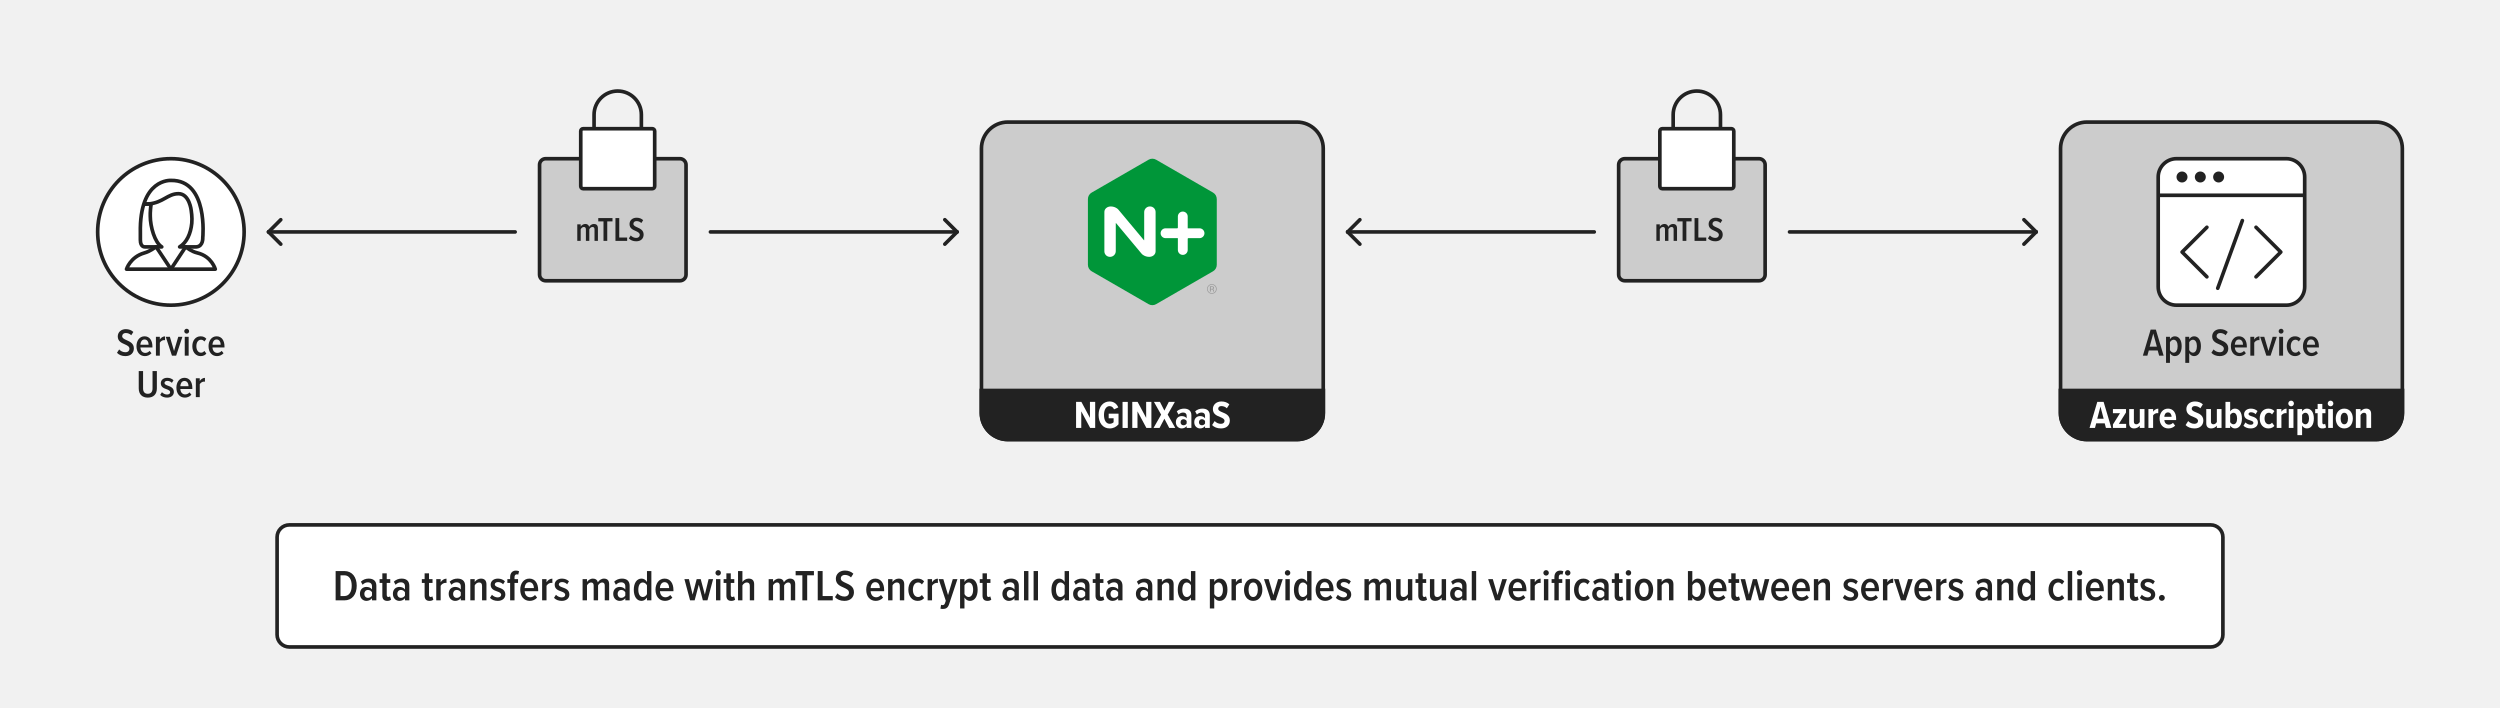 <svg xml:space="preserve" style="enable-background:new 0 0 1024 290;" viewBox="0 0 1024 290" y="0px" x="0px" xmlns:xlink="http://www.w3.org/1999/xlink" xmlns="http://www.w3.org/2000/svg" version="1.1">
<style type="text/css">
	.st0{fill:#F1F1F1;}
	.st1{fill:#CCCCCC;}
	.st2{fill:none;stroke:#CCCCCC;stroke-width:1.5;stroke-miterlimit:10;}
	.st3{fill:#222222;stroke:#222222;stroke-width:1.62;stroke-miterlimit:10;}
	.st4{fill:none;}
	.st5{fill:#FFFFFF;}
	.st6{fill:#CCE7F7;}
	.st7{fill:none;stroke:#CCE7F7;stroke-width:1.5;stroke-linecap:round;stroke-miterlimit:10;}
	.st8{fill:#222222;}
	.st9{fill:none;stroke:#222222;stroke-width:1.5;stroke-linejoin:round;stroke-miterlimit:10;}
	.st10{fill:none;stroke:#222222;stroke-width:1.5;stroke-linecap:round;stroke-linejoin:round;stroke-miterlimit:10;}
	.st11{fill:none;stroke:#0089D6;stroke-width:1.5;stroke-linecap:round;stroke-miterlimit:10;}
	.st12{fill:#FFFFFF;stroke:#998FC5;stroke-linejoin:round;stroke-miterlimit:10;}
	.st13{fill:#998FC5;}
	.st14{fill:none;stroke:#998FC5;stroke-linecap:round;stroke-linejoin:round;stroke-miterlimit:10;}
	.st15{fill:#FFFFFF;stroke:#7063AE;stroke-linejoin:round;stroke-miterlimit:10;}
	.st16{fill:#7063AE;}
	.st17{fill:none;stroke:#7063AE;stroke-linecap:round;stroke-linejoin:round;stroke-miterlimit:10;}
	.st18{fill:none;stroke:#222222;stroke-width:1.5;stroke-miterlimit:10;}
	.st19{fill:none;stroke:#CCCCCC;stroke-width:0.5;stroke-miterlimit:10;}
	.st20{fill:#B2DCF3;}
	.st21{fill:none;stroke:#B2DCF3;stroke-width:3;stroke-linecap:round;stroke-miterlimit:10;}
	.st22{fill:none;stroke:#0089D6;stroke-width:3;stroke-linecap:round;stroke-miterlimit:10;stroke-dasharray:0.025,6.494;}
	.st23{fill:#E6E6E6;}
	.st24{fill:none;stroke:#E6E6E6;stroke-width:1.5;stroke-linecap:round;stroke-miterlimit:10;}
	.st25{fill:none;stroke:#222222;stroke-width:1.5;stroke-linecap:round;stroke-miterlimit:10;}
	.st26{fill:#B2DFC4;}
	.st27{fill:none;stroke:#009639;stroke-width:1.5;stroke-linecap:round;stroke-miterlimit:10;}
	.st28{fill:#999999;}
	.st29{fill:#009639;}
	.st30{fill:#B2DCF3;stroke:#B2DCF3;stroke-width:3;stroke-linecap:round;stroke-miterlimit:10;}
	.st31{fill:url(#SVGID_1_);}
	.st32{fill:#0078D4;}
	.st33{fill:url(#SVGID_00000018200440379477110890000002485391832873377185_);}
	.st34{fill:url(#SVGID_00000013157745614018337130000016009296285326445742_);}
	.st35{fill:#D1ECDB;stroke:#009639;stroke-width:1.5;stroke-linecap:round;stroke-miterlimit:10;}
	.st36{fill:none;stroke:#009639;stroke-width:1.5;stroke-linecap:round;stroke-linejoin:round;stroke-miterlimit:10;}
	.st37{fill:#009639;stroke:#009639;stroke-width:1.5;stroke-linecap:round;stroke-linejoin:round;stroke-miterlimit:10;}
	.st38{fill:#FFFFFF;stroke:#222222;stroke-linejoin:round;stroke-miterlimit:10;}
	.st39{fill:none;stroke:#222222;stroke-linecap:round;stroke-linejoin:round;stroke-miterlimit:10;}
	.st40{fill:#FFFFFF;stroke:#222222;stroke-linecap:round;stroke-linejoin:round;stroke-miterlimit:10;}
	.st41{fill:none;stroke:#222222;stroke-linejoin:round;stroke-miterlimit:10;}
	.st42{fill:none;stroke:#222222;stroke-width:0.75;stroke-linecap:round;stroke-linejoin:round;stroke-miterlimit:10;}
	.st43{fill:none;stroke:#222222;stroke-width:1.057;stroke-linejoin:round;stroke-miterlimit:10;}
	.st44{fill:none;stroke:#222222;stroke-width:0.75;stroke-linejoin:round;stroke-miterlimit:10;}
	.st45{fill:none;stroke:#FFFFFF;stroke-linecap:round;stroke-linejoin:round;stroke-miterlimit:10;}
	.st46{fill:none;stroke:#FFFFFF;stroke-linejoin:round;stroke-miterlimit:10;}
	.st47{fill:#FFFFFF;stroke:#FFFFFF;stroke-linecap:round;stroke-linejoin:round;stroke-miterlimit:10;}
	.st48{fill-rule:evenodd;clip-rule:evenodd;fill:#7B42BC;}
	.st49{fill:#666666;}
	.st50{fill:#1D9CD3;}
	.st51{fill:#1D9CD3;stroke:#000000;stroke-width:0.076;stroke-miterlimit:10;}
	.st52{fill:#FFFFFF;stroke:#222222;stroke-width:1.5;stroke-linejoin:round;stroke-miterlimit:10;}
	.st53{fill:#FFFFFF;stroke:#222222;stroke-width:1.5;stroke-linecap:round;stroke-linejoin:round;stroke-miterlimit:10;}
	.st54{fill:none;stroke:#33208C;stroke-width:1.5;stroke-linecap:round;stroke-linejoin:round;stroke-miterlimit:10;}
	.st55{fill:#FFFFFF;stroke:#33208C;stroke-linejoin:round;stroke-miterlimit:10;}
	.st56{fill:#33208C;}
	.st57{fill:none;stroke:#33208C;stroke-linecap:round;stroke-linejoin:round;stroke-miterlimit:10;}
	.st58{fill:none;stroke:#0089D6;stroke-linecap:round;stroke-linejoin:round;stroke-miterlimit:10;}
	.st59{fill:none;stroke:#0089D6;stroke-linejoin:round;stroke-miterlimit:10;}
	.st60{fill:none;stroke:#0089D6;stroke-width:0.75;stroke-linejoin:round;stroke-miterlimit:10;}
	.st61{fill:none;stroke:#222222;stroke-width:0.039;stroke-miterlimit:10;}
	.st62{fill:#1D9CD3;stroke:#000000;stroke-width:0.029;stroke-miterlimit:10;}
	.st63{fill:#1D9CD3;stroke:#000000;stroke-width:0.044;stroke-miterlimit:10;}
</style>
<g id="Background">
	<rect height="290" width="1024" class="st0"></rect>
</g>
<g id="art">
	<g>
		<path d="M984,169.199C984,175.139,979.139,180,973.199,180h-118.398
			C848.861,180,844,175.139,844,169.199V60.801C844,54.861,848.861,50,854.801,50h118.398
			C979.139,50,984,54.861,984,60.801V169.199z" class="st1"></path>
		<path d="M984,169.199C984,175.139,979.139,180,973.199,180h-118.398
			C848.861,180,844,175.139,844,169.199V60.801C844,54.861,848.861,50,854.801,50h118.398
			C979.139,50,984,54.861,984,60.801V169.199z" class="st18"></path>
	</g>
	<g>
		<path d="M542,169.199C542,175.139,537.139,180,531.199,180H412.801
			C406.861,180,402,175.139,402,169.199V60.801C402,54.861,406.861,50,412.801,50h118.398
			C537.139,50,542,54.861,542,60.801V169.199z" class="st1"></path>
		<path d="M542,169.199C542,175.139,537.139,180,531.199,180H412.801
			C406.861,180,402,175.139,402,169.199V60.801C402,54.861,406.861,50,412.801,50h118.398
			C537.139,50,542,54.861,542,60.801V169.199z" class="st18"></path>
	</g>
	<path d="M542,160v9.199C542,175.139,537.139,180,531.199,180H412.801
		C406.861,180,402,175.139,402,169.199V160H542z" class="st3"></path>
	<g>
		<circle r="30" cy="95" cx="70" class="st52"></circle>
		<g>
			<path d="M63.961,101.119c-0.832,0.379-2.285,1.753-4.824,2.482
				c-5.805,1.668-7.312,6.644-7.312,6.644l36.35-0
				c0,0-1.443-5.22-7.312-6.644c-2.581-0.626-4.031-2.02-4.842-2.457" class="st10"></path>
			<polyline points="63.955,101.122 70.009,110.245 76.02,101.145" class="st10"></polyline>
			<g>
				<path d="M80.452,101.119h-6.864c2.857-1.745,4.539-5.388,4.97-9.704
					c0.237-2.367-0.237-5.207-0.237-5.207s-0.702-6.864-5.207-6.864
					c-4.486,0-6.23,3.669-12.256,4.196l-1.472,0.065
					c0.519,0,1.007-0.024,1.472-0.065l1.087-0.048
					c-0.282,1.071-0.392,3.801-0.392,3.801v1.208
					c0,4.337,1.841,10.873,4.698,12.618h-6.864c0,0-1.893,0.237-1.893-2.84v-2.84
					c-0.473-22.484,12.544-21.538,12.544-21.538
					c15.384-0.237,13.017,23.431,13.017,23.431S83.292,100.882,80.452,101.119z" class="st10"></path>
				<path d="M60.859,83.54l-1.472,0.065
					C59.907,83.605,60.394,83.581,60.859,83.54z" class="st53"></path>
			</g>
		</g>
	</g>
	<g>
		<path d="M495.579,119.429h0.383v-0.853h0.303
			c0.2,0,0.344,0.02,0.425,0.071c0.134,0.078,0.202,0.247,0.202,0.496v0.175
			l0.009,0.065c0.005,0.014,0.005,0.02,0.006,0.027
			c0.002,0.011,0.003,0.014,0.009,0.018h0.355l-0.013-0.024
			c-0.011-0.016-0.016-0.053-0.017-0.111c-0.005-0.061-0.005-0.114-0.005-0.162
			v-0.162c0-0.108-0.041-0.219-0.119-0.338c-0.08-0.114-0.207-0.182-0.378-0.212
			c0.135-0.023,0.241-0.059,0.315-0.102c0.145-0.091,0.211-0.24,0.211-0.429
			c0-0.273-0.108-0.459-0.335-0.551c-0.125-0.052-0.322-0.078-0.593-0.078h-0.757
			V119.429z M496.668,118.26c-0.077,0.033-0.199,0.048-0.364,0.048h-0.342v-0.789
			h0.326c0.211,0,0.365,0.03,0.46,0.085c0.097,0.054,0.144,0.159,0.144,0.316
			C496.892,118.087,496.819,118.197,496.668,118.26 M497.779,116.956
			c-0.389-0.384-0.855-0.575-1.406-0.575c-0.539,0-1.009,0.19-1.389,0.575
			c-0.389,0.386-0.578,0.852-0.578,1.399c0,0.547,0.187,1.015,0.571,1.398
			c0.382,0.389,0.853,0.583,1.397,0.583c0.551,0,1.016-0.193,1.406-0.583
			c0.382-0.386,0.579-0.856,0.579-1.398
			C498.358,117.804,498.161,117.342,497.779,116.956 M497.578,117.153
			c0.333,0.325,0.496,0.731,0.496,1.203c0,0.467-0.163,0.876-0.496,1.209
			c-0.328,0.331-0.731,0.501-1.205,0.501c-0.47,0-0.871-0.17-1.203-0.501
			c-0.326-0.333-0.494-0.742-0.494-1.209c0-0.472,0.168-0.878,0.494-1.203
			c0.337-0.339,0.736-0.505,1.203-0.505
			C496.845,116.648,497.246,116.814,497.578,117.153" class="st28"></path>
		<g>
			<g>
				<path d="M446.019,110.001c0.282,0.489,0.68,0.871,1.139,1.13
					l23.294,13.449l0.001-0.001C470.907,124.847,471.435,125,472,125
					s1.094-0.153,1.548-0.421l23.295-13.449c0.459-0.259,0.855-0.64,1.138-1.129
					c0.283-0.489,0.414-1.024,0.409-1.551V81.552l-0.001-0.001
					c0.004-0.526-0.127-1.062-0.409-1.551c-0.283-0.489-0.681-0.87-1.139-1.13
					L473.547,65.422v-0.001C473.093,65.153,472.565,65,472,65
					c-0.564,0-1.093,0.153-1.547,0.421V65.422l-23.294,13.449
					c-0.459,0.26-0.857,0.641-1.139,1.13c-0.282,0.489-0.414,1.025-0.409,1.551
					l-0.001,0.001v26.898c-0.005,0.527,0.126,1.062,0.409,1.551" class="st29"></path>
			</g>
			<g>
				<path d="M467.492,103.786c0.787,0.975,2.072,1.425,3.185,1.425
					c1.556,0,2.656-1.027,2.656-2.271V86.833c0-1.25-1.022-2.273-2.272-2.273
					h-0.066c-1.283,0-2.334,1.051-2.334,2.335l-0.001,11.45
					c0,0.058-0.072,0.084-0.109,0.039l-10.36-12.399
					c-0.787-0.974-2.073-1.424-3.186-1.424c-1.555,0-2.653,1.029-2.653,2.272
					l-0.002,16.107c0,1.249,1.022,2.272,2.271,2.272h0.067
					c1.283,0,2.333-1.051,2.333-2.334V91.427c0-0.057,0.074-0.083,0.111-0.039
					L467.492,103.786z" class="st5"></path>
				<path d="M491.326,93.514h-4.788c-0.03,0-0.055-0.024-0.055-0.056v-4.786
					c0-1.108-0.907-2.016-2.016-2.016c-1.108,0-2.016,0.908-2.016,2.016v3.873
					v0.473v0.237c0,0.142-0.117,0.259-0.26,0.259h-0.297h-0.411h-4.078
					c-1.108,0-2.015,0.907-2.015,2.016s0.907,2.016,2.014,2.016h4.993
					c0.031,0,0.055,0.025,0.055,0.055v4.788c0,1.109,0.908,2.016,2.016,2.016
					c1.109,0,2.016-0.907,2.016-2.016v-3.873v-0.47v-0.24
					c0-0.143,0.116-0.259,0.259-0.259h0.133h0.577h3.873
					c1.109,0,2.016-0.907,2.016-2.016S492.435,93.514,491.326,93.514" class="st5"></path>
			</g>
		</g>
	</g>
	<g>
		<g>
			<g>
				<path d="M944,117.5c0,4.125-3.375,7.5-7.5,7.5h-45c-4.125,0-7.5-3.375-7.5-7.5v-45c0-4.125,3.375-7.5,7.5-7.5h45
					c4.125,0,7.5,3.375,7.5,7.5V117.5z" class="st5"></path>
				<path d="M944,117.5c0,4.125-3.375,7.5-7.5,7.5h-45c-4.125,0-7.5-3.375-7.5-7.5v-45c0-4.125,3.375-7.5,7.5-7.5h45
					c4.125,0,7.5,3.375,7.5,7.5V117.5z" class="st9"></path>
			</g>
			<circle r="2.25" cy="72.5" cx="893.75" class="st8"></circle>
			<line y2="80" x2="944" y1="80" x1="884" class="st9"></line>
			<circle r="2.25" cy="72.5" cx="908.75" class="st8"></circle>
			<circle r="2.25" cy="72.5" cx="901.25" class="st8"></circle>
		</g>
		<g>
			<polyline points="903.936,113.385 893.789,103.238 893.789,103.24 
				903.936,93.094" class="st10"></polyline>
			<polyline points="924.064,113.385 934.211,103.238 934.211,103.24 
				924.064,93.094" class="st10"></polyline>
			<line y2="118.058" x2="908.385" y1="90.351" x1="918.47" class="st10"></line>
		</g>
	</g>
	<g>
		<rect height="15.378" width="110.97" class="st4" y="164.622" x="416.515"></rect>
		<path d="M446.537,175.294l-3.649-6.803v6.803h-2.129v-10.677h2.177
			l3.506,6.531v-6.531h2.145v10.677H446.537z" class="st5"></path>
		<path d="M454.502,164.441c1.856,0,2.977,1.104,3.553,2.434l-1.744,0.8
			c-0.336-0.752-0.929-1.328-1.809-1.328c-1.361,0-2.306,1.328-2.306,3.617
			s0.944,3.617,2.306,3.617c0.72,0,1.296-0.288,1.632-0.64v-1.633h-2.017v-1.857
			h4.034v4.338c-0.896,1.057-2.081,1.697-3.649,1.697
			c-2.705,0-4.515-2.209-4.515-5.522C449.987,166.635,451.797,164.441,454.502,164.441z" class="st5"></path>
		<path d="M459.796,175.294v-10.677h2.145v10.677H459.796z" class="st5"></path>
		<path d="M469.562,175.294l-3.649-6.803v6.803h-2.129v-10.677h2.177
			l3.506,6.531v-6.531h2.145v10.677H469.562z" class="st5"></path>
		<path d="M478.93,175.294L476.929,171.5l-1.985,3.794h-2.465l3.121-5.458
			l-2.944-5.219h2.465l1.809,3.57l1.809-3.57h2.48l-2.944,5.202l3.121,5.475
			H478.93z" class="st5"></path>
		<path d="M486.056,175.294v-0.769c-0.433,0.608-1.249,0.961-2.033,0.961
			c-1.217,0-2.385-0.913-2.385-2.562c0-1.696,1.168-2.497,2.385-2.497
			c0.801,0,1.617,0.305,2.033,0.913v-1.024c0-0.833-0.513-1.345-1.425-1.345
			c-0.672,0-1.328,0.271-1.905,0.832l-0.72-1.312
			c0.816-0.784,1.984-1.12,2.978-1.12c1.681,0,3.009,0.752,3.009,2.736v5.187
			H486.056z M486.056,172.461c-0.256-0.464-0.769-0.753-1.297-0.753
			c-0.72,0-1.2,0.513-1.2,1.249s0.48,1.232,1.2,1.232
			c0.528,0,1.041-0.256,1.297-0.736V172.461z" class="st5"></path>
		<path d="M493.587,175.294v-0.769c-0.433,0.608-1.249,0.961-2.033,0.961
			c-1.217,0-2.385-0.913-2.385-2.562c0-1.696,1.168-2.497,2.385-2.497
			c0.801,0,1.617,0.305,2.033,0.913v-1.024c0-0.833-0.513-1.345-1.425-1.345
			c-0.672,0-1.328,0.271-1.905,0.832l-0.72-1.312
			c0.816-0.784,1.984-1.12,2.978-1.12c1.681,0,3.009,0.752,3.009,2.736v5.187
			H493.587z M493.587,172.461c-0.256-0.464-0.769-0.753-1.297-0.753
			c-0.72,0-1.2,0.513-1.2,1.249s0.48,1.232,1.2,1.232
			c0.528,0,1.041-0.256,1.297-0.736V172.461z" class="st5"></path>
		<path d="M497.528,172.461c0.592,0.656,1.521,1.137,2.562,1.137
			c0.96,0,1.472-0.528,1.472-1.185c0-0.816-0.768-1.169-1.744-1.585
			c-1.345-0.528-3.025-1.169-3.025-3.281c0-1.681,1.312-3.105,3.521-3.105
			c1.297,0,2.417,0.416,3.233,1.185l-1.024,1.601
			c-0.641-0.608-1.457-0.896-2.257-0.896c-0.801,0-1.28,0.448-1.28,1.089
			c0,0.72,0.736,1.057,1.696,1.456c1.377,0.545,3.058,1.249,3.058,3.361
			c0,1.873-1.281,3.25-3.618,3.25c-1.616,0-2.801-0.528-3.649-1.377L497.528,172.461z" class="st5"></path>
	</g>
	<g>
		<path d="M984,160v9.199C984,175.139,979.139,180,973.199,180h-118.398
			C848.861,180,844,175.139,844,169.199V160H984z" class="st3"></path>
		<g>
			<rect height="10.757" width="117.407" class="st4" y="164.622" x="855.296"></rect>
			<path d="M862.585,175.294l-0.496-1.904h-3.489l-0.496,1.904h-2.226
				l3.17-10.677h2.593l3.169,10.677H862.585z M860.344,166.522l-1.312,4.994h2.625
				L860.344,166.522z" class="st5"></path>
			<path d="M865.456,175.294v-1.44l2.897-4.61h-2.897V167.562h5.347v1.393
				l-2.913,4.658h2.977v1.681H865.456z" class="st5"></path>
			<path d="M876.456,175.294v-0.977c-0.416,0.608-1.265,1.169-2.273,1.169
				c-1.424,0-2.064-0.784-2.064-2.081V167.562h1.921v5.106
				c0,0.816,0.384,1.12,1.024,1.12c0.624,0,1.12-0.464,1.393-0.944V167.562h1.921
				v7.731H876.456z" class="st5"></path>
			<path d="M879.994,175.294V167.562h1.921v1.073
				c0.433-0.705,1.28-1.249,2.113-1.249v1.873
				c-0.129-0.032-0.289-0.048-0.465-0.048c-0.608,0-1.328,0.416-1.648,0.928v5.154
				H879.994z" class="st5"></path>
			<path d="M888.019,167.371c2.129,0,3.329,1.729,3.329,4.129v0.545h-4.85
				c0.08,1.056,0.704,1.889,1.872,1.889c0.593,0,1.249-0.272,1.681-0.753
				l0.881,1.153c-0.688,0.752-1.729,1.152-2.77,1.152
				c-2.177,0-3.602-1.633-3.602-4.066
				C884.561,169.18,885.873,167.371,888.019,167.371z M886.498,170.732h2.993
				c-0.032-0.801-0.385-1.809-1.505-1.809
				C886.914,168.924,886.529,169.932,886.498,170.732z" class="st5"></path>
			<path d="M896.273,172.461c0.592,0.656,1.521,1.137,2.562,1.137
				c0.96,0,1.472-0.528,1.472-1.185c0-0.816-0.768-1.169-1.744-1.585
				c-1.345-0.528-3.025-1.169-3.025-3.281c0-1.681,1.312-3.105,3.521-3.105
				c1.297,0,2.417,0.416,3.233,1.185l-1.024,1.601
				c-0.641-0.608-1.457-0.896-2.257-0.896c-0.801,0-1.28,0.448-1.28,1.089
				c0,0.72,0.736,1.057,1.696,1.456c1.377,0.545,3.058,1.249,3.058,3.361
				c0,1.873-1.281,3.25-3.618,3.25c-1.616,0-2.801-0.528-3.649-1.377L896.273,172.461z" class="st5"></path>
			<path d="M908.021,175.294v-0.977c-0.416,0.608-1.265,1.169-2.273,1.169
				c-1.424,0-2.064-0.784-2.064-2.081V167.562h1.921v5.106
				c0,0.816,0.384,1.12,1.024,1.12c0.624,0,1.12-0.464,1.393-0.944V167.562h1.921
				v7.731H908.021z" class="st5"></path>
			<path d="M911.556,175.294v-10.677h1.921v3.922
				c0.464-0.8,1.217-1.168,1.953-1.168c1.744,0,2.865,1.584,2.865,4.065
				c0,2.529-1.137,4.05-2.865,4.05c-0.736,0-1.473-0.4-1.953-1.169v0.977
				H911.556z M913.477,172.877c0.256,0.513,0.816,0.912,1.345,0.912
				c0.977,0,1.488-1.008,1.488-2.353c0-1.36-0.512-2.369-1.488-2.369
				c-0.528,0-1.089,0.416-1.345,0.929V172.877z" class="st5"></path>
			<path d="M919.734,173.037c0.479,0.512,1.344,0.944,2.129,0.944
				c0.735,0,1.136-0.304,1.136-0.801c0-0.527-0.592-0.752-1.328-0.992
				c-1.089-0.352-2.497-0.769-2.497-2.497c0-1.248,1.009-2.32,2.817-2.32
				c1.104,0,2.017,0.399,2.688,0.992l-0.768,1.296
				c-0.385-0.432-1.104-0.8-1.89-0.8c-0.607,0-1.024,0.288-1.024,0.721
				c0,0.464,0.528,0.688,1.249,0.912c1.12,0.352,2.593,0.816,2.593,2.593
				c0,1.393-1.137,2.401-2.945,2.401c-1.248,0-2.32-0.416-2.977-1.104
				L919.734,173.037z" class="st5"></path>
			<path d="M929.119,167.371c1.216,0,2.017,0.496,2.465,1.04l-0.961,1.328
				c-0.352-0.432-0.768-0.672-1.296-0.672c-1.104,0-1.761,1.009-1.761,2.353
				c0,1.345,0.656,2.369,1.761,2.369c0.528,0,0.944-0.24,1.296-0.672l0.961,1.328
				c-0.448,0.545-1.249,1.041-2.465,1.041c-2.129,0-3.538-1.697-3.538-4.066
				C925.581,169.067,926.99,167.371,929.119,167.371z" class="st5"></path>
			<path d="M932.543,175.294V167.562h1.921v1.073
				c0.433-0.705,1.28-1.249,2.113-1.249v1.873
				c-0.129-0.032-0.289-0.048-0.465-0.048c-0.608,0-1.328,0.416-1.648,0.928v5.154
				H932.543z" class="st5"></path>
			<path d="M937.287,165.273c0-0.64,0.528-1.168,1.153-1.168
				c0.64,0,1.152,0.528,1.152,1.168c0,0.641-0.513,1.153-1.152,1.153
				C937.815,166.427,937.287,165.914,937.287,165.273z M937.479,175.294V167.562h1.921
				v7.731H937.479z" class="st5"></path>
			<path d="M942.938,178.239h-1.921V167.562H942.938v0.977
				c0.48-0.769,1.2-1.168,1.953-1.168c1.744,0,2.865,1.521,2.865,4.049
				c0,2.514-1.121,4.066-2.865,4.066c-0.736,0-1.473-0.368-1.953-1.169V178.239z
				 M944.266,169.067c-0.512,0-1.072,0.384-1.328,0.896v2.913
				c0.256,0.496,0.816,0.912,1.328,0.912c0.993,0,1.505-1.008,1.505-2.369
				C945.771,170.076,945.259,169.067,944.266,169.067z" class="st5"></path>
			<path d="M949.307,173.438v-4.194h-1.008V167.562h1.008v-2.112h1.921V167.562h1.28
				v1.681h-1.28v3.746c0,0.496,0.192,0.8,0.561,0.8
				c0.24,0,0.48-0.096,0.576-0.224l0.4,1.473
				c-0.288,0.256-0.784,0.448-1.489,0.448
				C949.932,175.486,949.307,174.798,949.307,173.438z" class="st5"></path>
			<path d="M953.436,165.273c0-0.64,0.528-1.168,1.153-1.168
				c0.64,0,1.152,0.528,1.152,1.168c0,0.641-0.513,1.153-1.152,1.153
				C953.964,166.427,953.436,165.914,953.436,165.273z M953.628,175.294V167.562h1.921
				v7.731H953.628z" class="st5"></path>
			<path d="M956.726,171.42c0-2.16,1.217-4.049,3.489-4.049
				c2.306,0,3.506,1.889,3.506,4.049c0,2.178-1.2,4.066-3.506,4.066
				C957.942,175.486,956.726,173.598,956.726,171.42z M961.736,171.42
				c0-1.264-0.465-2.353-1.521-2.353c-1.024,0-1.488,1.089-1.488,2.353
				c0,1.281,0.464,2.369,1.488,2.369C961.271,173.789,961.736,172.701,961.736,171.42z" class="st5"></path>
			<path d="M969.294,175.294v-5.09c0-0.816-0.368-1.137-1.009-1.137
				c-0.64,0-1.136,0.496-1.408,0.96v5.267h-1.921V167.562h1.921v1.009
				c0.416-0.608,1.28-1.2,2.272-1.2c1.425,0,2.065,0.832,2.065,2.112v5.811
				H969.294z" class="st5"></path>
		</g>
	</g>
	<g>
		<rect height="36.584" width="51.61" class="st4" y="135" x="44.195"></rect>
		<path d="M48.809,143.127c0.576,0.656,1.489,1.152,2.545,1.152
			c1.104,0,1.665-0.656,1.665-1.408c0-0.961-0.896-1.377-1.92-1.841
			c-1.329-0.576-2.865-1.232-2.865-3.233c0-1.665,1.296-2.978,3.313-2.978
			c1.248,0,2.305,0.416,3.073,1.152l-0.865,1.345
			c-0.624-0.624-1.424-0.912-2.257-0.912c-0.864,0-1.457,0.512-1.457,1.296
			c0,0.816,0.848,1.201,1.841,1.649c1.36,0.608,2.945,1.312,2.945,3.377
			c0,1.745-1.185,3.138-3.474,3.138c-1.521,0-2.657-0.528-3.441-1.361
			L48.809,143.127z" class="st8"></path>
		<path d="M59.209,137.749c2.097,0,3.217,1.776,3.217,4.113v0.464h-4.914
			c0.064,1.265,0.769,2.226,2.017,2.226c0.608,0,1.296-0.305,1.745-0.833
			l0.768,0.961c-0.656,0.752-1.632,1.185-2.673,1.185
			c-2.129,0-3.474-1.665-3.474-4.066C55.896,139.558,57.145,137.749,59.209,137.749z
			 M57.497,141.19h3.377c-0.016-0.961-0.448-2.146-1.681-2.146
			C57.993,139.045,57.545,140.262,57.497,141.19z" class="st8"></path>
		<path d="M63.864,145.672v-7.731h1.601v1.137
			c0.448-0.752,1.265-1.312,2.129-1.312v1.585c-0.128-0.032-0.272-0.048-0.416-0.048
			c-0.656,0-1.393,0.496-1.713,1.072v5.298H63.864z" class="st8"></path>
		<path d="M70.425,145.672l-2.545-7.731h1.696l1.713,5.827l1.729-5.827h1.697
			l-2.561,7.731H70.425z" class="st8"></path>
		<path d="M75.464,135.668c0-0.561,0.464-1.009,1.008-1.009
			c0.544,0,0.993,0.448,0.993,1.009c0,0.544-0.448,0.992-0.993,0.992
			C75.929,136.66,75.464,136.212,75.464,135.668z M75.672,145.672v-7.731h1.601v7.731
			H75.672z" class="st8"></path>
		<path d="M82.169,137.749c1.152,0,1.889,0.464,2.353,1.04l-0.816,1.089
			c-0.384-0.497-0.816-0.721-1.376-0.721c-1.217,0-1.905,1.169-1.905,2.641
			c0,1.473,0.688,2.657,1.905,2.657c0.56,0,0.992-0.24,1.376-0.72l0.816,1.088
			c-0.464,0.576-1.201,1.041-2.353,1.041c-2.065,0-3.394-1.729-3.394-4.066
			C78.776,139.461,80.104,137.749,82.169,137.749z" class="st8"></path>
		<path d="M88.729,137.749c2.097,0,3.217,1.776,3.217,4.113v0.464h-4.914
			c0.064,1.265,0.769,2.226,2.017,2.226c0.608,0,1.296-0.305,1.745-0.833
			l0.768,0.961c-0.656,0.752-1.632,1.185-2.673,1.185
			c-2.129,0-3.474-1.665-3.474-4.066C85.416,139.558,86.665,137.749,88.729,137.749z
			 M87.017,141.19h3.377c-0.016-0.961-0.448-2.146-1.681-2.146
			C87.513,139.045,87.065,140.262,87.017,141.19z" class="st8"></path>
		<path d="M56.824,151.995h1.777v7.107c0,1.425,0.704,2.192,1.937,2.192
			s1.937-0.768,1.937-2.192v-7.107h1.777v7.092c0,2.416-1.409,3.777-3.714,3.777
			c-2.305,0-3.713-1.361-3.713-3.777V151.995z" class="st8"></path>
		<path d="M66.329,160.639c0.464,0.513,1.28,0.961,2.081,0.961
			s1.281-0.368,1.281-0.961c0-0.64-0.672-0.928-1.457-1.216
			c-1.089-0.385-2.369-0.849-2.369-2.465c0-1.201,0.96-2.209,2.657-2.209
			c1.072,0,1.937,0.399,2.545,0.992l-0.672,1.088
			c-0.384-0.464-1.072-0.816-1.841-0.816c-0.72,0-1.185,0.353-1.185,0.849
			c0,0.576,0.641,0.849,1.409,1.121c1.104,0.399,2.433,0.88,2.433,2.576
			c0,1.329-1.072,2.306-2.769,2.306c-1.185,0-2.177-0.4-2.833-1.104
			L66.329,160.639z" class="st8"></path>
		<path d="M75.562,154.749c2.097,0,3.217,1.776,3.217,4.113v0.464h-4.914
			c0.064,1.265,0.769,2.226,2.017,2.226c0.608,0,1.296-0.305,1.745-0.833
			l0.768,0.961c-0.656,0.752-1.632,1.185-2.673,1.185
			c-2.129,0-3.474-1.665-3.474-4.066C72.248,156.558,73.497,154.749,75.562,154.749z
			 M73.849,158.19h3.377c-0.016-0.961-0.448-2.146-1.681-2.146
			C74.345,156.045,73.897,157.262,73.849,158.19z" class="st8"></path>
		<path d="M80.216,162.672v-7.731h1.601v1.137
			c0.448-0.752,1.265-1.312,2.129-1.312v1.585c-0.128-0.032-0.272-0.048-0.416-0.048
			c-0.656,0-1.393,0.496-1.713,1.072v5.298H80.216z" class="st8"></path>
	</g>
	<g>
		<g>
			<line y2="90" x2="387" y1="95" x1="392" class="st10"></line>
			<line y2="100" x2="387" y1="95" x1="392" class="st10"></line>
		</g>
		<g>
			<g>
				<g>
					<line y2="95" x2="392" y1="95" x1="291" class="st10"></line>
				</g>
			</g>
		</g>
	</g>
	<g>
		<g>
			<line y2="90" x2="115" y1="95" x1="110" class="st10"></line>
			<line y2="100" x2="115" y1="95" x1="110" class="st10"></line>
		</g>
		<g>
			<g>
				<g>
					<line y2="95" x2="211" y1="95" x1="110" class="st10"></line>
				</g>
			</g>
		</g>
	</g>
	<g>
		<g>
			<line y2="90" x2="829" y1="95" x1="834" class="st10"></line>
			<line y2="100" x2="829" y1="95" x1="834" class="st10"></line>
		</g>
		<g>
			<g>
				<g>
					<line y2="95" x2="834" y1="95" x1="733" class="st10"></line>
				</g>
			</g>
		</g>
	</g>
	<g>
		<g>
			<line y2="90" x2="557" y1="95" x1="552" class="st10"></line>
			<line y2="100" x2="557" y1="95" x1="552" class="st10"></line>
		</g>
		<g>
			<g>
				<g>
					<line y2="95" x2="653" y1="95" x1="552" class="st10"></line>
				</g>
			</g>
		</g>
	</g>
	<g>
		<rect height="17.707" width="78.702" class="st4" y="135" x="874.649"></rect>
		<path d="M884.38,145.672l-0.577-2.113h-3.665l-0.576,2.113h-1.841
			l3.186-10.677h2.129l3.185,10.677H884.38z M881.979,136.58l-1.473,5.41h2.945
			L881.979,136.58z" class="st8"></path>
		<path d="M888.81,148.617h-1.601v-10.677h1.601v1.024
			c0.448-0.768,1.2-1.216,1.984-1.216c1.745,0,2.817,1.553,2.817,4.049
			c0,2.466-1.072,4.066-2.817,4.066c-0.768,0-1.521-0.4-1.984-1.232V148.617z
			 M890.314,139.157c-0.608,0-1.232,0.464-1.505,1.057v3.169
			c0.272,0.576,0.896,1.072,1.505,1.072c1.104,0,1.648-1.168,1.648-2.657
			C891.963,140.31,891.419,139.157,890.314,139.157z" class="st8"></path>
		<path d="M896.697,148.617h-1.601v-10.677h1.601v1.024
			c0.448-0.768,1.2-1.216,1.984-1.216c1.745,0,2.817,1.553,2.817,4.049
			c0,2.466-1.072,4.066-2.817,4.066c-0.768,0-1.521-0.4-1.984-1.232V148.617z
			 M898.202,139.157c-0.608,0-1.232,0.464-1.505,1.057v3.169
			c0.272,0.576,0.896,1.072,1.505,1.072c1.104,0,1.648-1.168,1.648-2.657
			C899.851,140.31,899.307,139.157,898.202,139.157z" class="st8"></path>
		<path d="M906.68,143.127c0.576,0.656,1.489,1.152,2.545,1.152
			c1.104,0,1.665-0.656,1.665-1.408c0-0.961-0.896-1.377-1.921-1.841
			c-1.328-0.576-2.865-1.232-2.865-3.233c0-1.665,1.297-2.978,3.313-2.978
			c1.248,0,2.305,0.416,3.073,1.152l-0.864,1.345
			c-0.624-0.624-1.425-0.912-2.257-0.912c-0.864,0-1.457,0.512-1.457,1.296
			c0,0.816,0.849,1.201,1.841,1.649c1.36,0.608,2.945,1.312,2.945,3.377
			c0,1.745-1.185,3.138-3.474,3.138c-1.521,0-2.657-0.528-3.441-1.361
			L906.68,143.127z" class="st8"></path>
		<path d="M917.081,137.749c2.097,0,3.217,1.776,3.217,4.113v0.464h-4.914
			c0.064,1.265,0.769,2.226,2.018,2.226c0.607,0,1.296-0.305,1.744-0.833
			l0.769,0.961c-0.656,0.752-1.633,1.185-2.673,1.185
			c-2.129,0-3.474-1.665-3.474-4.066C913.768,139.558,915.016,137.749,917.081,137.749z
			 M915.368,141.19h3.377c-0.016-0.961-0.448-2.146-1.681-2.146
			C915.864,139.045,915.416,140.262,915.368,141.19z" class="st8"></path>
		<path d="M921.735,145.672v-7.731h1.601v1.137
			c0.448-0.752,1.265-1.312,2.129-1.312v1.585c-0.128-0.032-0.271-0.048-0.416-0.048
			c-0.656,0-1.393,0.496-1.713,1.072v5.298H921.735z" class="st8"></path>
		<path d="M928.297,145.672l-2.545-7.731h1.696l1.713,5.827l1.729-5.827h1.696
			l-2.561,7.731H928.297z" class="st8"></path>
		<path d="M933.336,135.668c0-0.561,0.464-1.009,1.008-1.009
			c0.545,0,0.993,0.448,0.993,1.009c0,0.544-0.448,0.992-0.993,0.992
			C933.8,136.66,933.336,136.212,933.336,135.668z M933.544,145.672v-7.731h1.601
			v7.731H933.544z" class="st8"></path>
		<path d="M940.041,137.749c1.152,0,1.889,0.464,2.353,1.04l-0.816,1.089
			c-0.384-0.497-0.816-0.721-1.376-0.721c-1.217,0-1.905,1.169-1.905,2.641
			c0,1.473,0.688,2.657,1.905,2.657c0.56,0,0.992-0.24,1.376-0.72l0.816,1.088
			c-0.464,0.576-1.2,1.041-2.353,1.041c-2.065,0-3.394-1.729-3.394-4.066
			C936.647,139.461,937.976,137.749,940.041,137.749z" class="st8"></path>
		<path d="M946.601,137.749c2.097,0,3.218,1.776,3.218,4.113v0.464h-4.914
			c0.063,1.265,0.769,2.226,2.017,2.226c0.608,0,1.297-0.305,1.745-0.833
			l0.768,0.961c-0.656,0.752-1.632,1.185-2.673,1.185
			c-2.129,0-3.474-1.665-3.474-4.066C943.287,139.558,944.536,137.749,946.601,137.749
			z M944.888,141.19h3.378c-0.016-0.961-0.448-2.146-1.681-2.146
			C945.385,139.045,944.937,140.262,944.888,141.19z" class="st8"></path>
	</g>
	<g>
		<path d="M281,112.5c0,1.375-1.125,2.5-2.5,2.5h-55c-1.375,0-2.5-1.125-2.5-2.5v-45c0-1.375,1.125-2.5,2.5-2.5h55
			c1.375,0,2.5,1.125,2.5,2.5V112.5z" class="st1"></path>
		<path d="M281,112.5c0,1.375-1.125,2.5-2.5,2.5h-55c-1.375,0-2.5-1.125-2.5-2.5v-45c0-1.375,1.125-2.5,2.5-2.5h55
			c1.375,0,2.5,1.125,2.5,2.5V112.5z" class="st18"></path>
	</g>
	<g>
		<rect height="10.152" width="30.748" class="st4" y="89.328" x="235.626"></rect>
		<path d="M243.512,98.666v-4.706c0-0.631-0.252-0.995-0.84-0.995
			c-0.561,0-1.064,0.49-1.289,0.938v4.763h-1.401v-4.706
			c0-0.617-0.252-0.995-0.84-0.995c-0.561,0-1.051,0.49-1.289,0.938v4.763h-1.4
			v-6.766h1.4v0.91c0.266-0.476,1.037-1.078,1.877-1.078
			c0.854,0,1.429,0.435,1.583,1.19c0.322-0.603,1.106-1.19,1.947-1.19
			c1.022,0,1.653,0.546,1.653,1.778v5.155H243.512z" class="st8"></path>
		<path d="M247.19,98.666v-7.984h-2.143v-1.358H250.875v1.358h-2.144v7.984H247.19
			z" class="st8"></path>
		<path d="M252.09,98.666v-9.343h1.555v7.97h3.236v1.373H252.09z" class="st8"></path>
		<path d="M258.362,96.438c0.504,0.574,1.303,1.009,2.227,1.009
			c0.967,0,1.457-0.574,1.457-1.232c0-0.841-0.784-1.205-1.681-1.611
			c-1.163-0.504-2.508-1.078-2.508-2.829c0-1.457,1.135-2.605,2.9-2.605
			c1.092,0,2.017,0.364,2.689,1.009l-0.757,1.177
			c-0.546-0.547-1.247-0.799-1.975-0.799c-0.757,0-1.275,0.448-1.275,1.135
			c0,0.714,0.742,1.051,1.611,1.442c1.19,0.532,2.577,1.148,2.577,2.956
			c0,1.526-1.036,2.745-3.04,2.745c-1.33,0-2.325-0.462-3.011-1.19
			L258.362,96.438z" class="st8"></path>
	</g>
	<g>
		<path d="M723,112.5c0,1.375-1.125,2.5-2.5,2.5h-55c-1.375,0-2.5-1.125-2.5-2.5v-45c0-1.375,1.125-2.5,2.5-2.5h55
			c1.375,0,2.5,1.125,2.5,2.5V112.5z" class="st1"></path>
		<path d="M723,112.5c0,1.375-1.125,2.5-2.5,2.5h-55c-1.375,0-2.5-1.125-2.5-2.5v-45c0-1.375,1.125-2.5,2.5-2.5h55
			c1.375,0,2.5,1.125,2.5,2.5V112.5z" class="st18"></path>
	</g>
	<g>
		<rect height="10.152" width="30.748" class="st4" y="89.328" x="677.626"></rect>
		<path d="M685.512,98.666v-4.706c0-0.631-0.252-0.995-0.84-0.995
			c-0.561,0-1.064,0.49-1.289,0.938v4.763h-1.4v-4.706
			c0-0.617-0.253-0.995-0.841-0.995c-0.561,0-1.051,0.49-1.289,0.938v4.763
			h-1.4v-6.766h1.4v0.91c0.267-0.476,1.037-1.078,1.877-1.078
			c0.854,0,1.43,0.435,1.583,1.19c0.322-0.603,1.106-1.19,1.947-1.19
			c1.022,0,1.653,0.546,1.653,1.778v5.155H685.512z" class="st8"></path>
		<path d="M689.19,98.666v-7.984h-2.143v-1.358H692.875v1.358h-2.144v7.984H689.19
			z" class="st8"></path>
		<path d="M694.09,98.666v-9.343h1.555v7.97h3.236v1.373H694.09z" class="st8"></path>
		<path d="M700.362,96.438c0.504,0.574,1.303,1.009,2.227,1.009
			c0.967,0,1.457-0.574,1.457-1.232c0-0.841-0.784-1.205-1.681-1.611
			c-1.163-0.504-2.508-1.078-2.508-2.829c0-1.457,1.135-2.605,2.9-2.605
			c1.092,0,2.017,0.364,2.689,1.009l-0.757,1.177
			c-0.546-0.547-1.247-0.799-1.975-0.799c-0.757,0-1.275,0.448-1.275,1.135
			c0,0.714,0.742,1.051,1.611,1.442c1.19,0.532,2.577,1.148,2.577,2.956
			c0,1.526-1.036,2.745-3.04,2.745c-1.33,0-2.325-0.462-3.011-1.19
			L700.362,96.438z" class="st8"></path>
	</g>
	<g>
		<path d="M243.33,52.707v-5.726c0-5.341,4.347-9.688,9.688-9.688
			s9.685,4.346,9.685,9.688v5.726" class="st9"></path>
		<g>
			<path d="M268.16,76.293c0,0.55-0.45,1-1,1h-28.288c-0.55,0-1-0.45-1-1V53.707
				c0-0.55,0.45-1,1-1h28.288c0.55,0,1,0.45,1,1V76.293z" class="st5"></path>
			<path d="M268.16,76.293c0,0.55-0.45,1-1,1h-28.288c-0.55,0-1-0.45-1-1V53.707
				c0-0.55,0.45-1,1-1h28.288c0.55,0,1,0.45,1,1V76.293z" class="st9"></path>
		</g>
	</g>
	<g>
		<path d="M685.33,52.707v-5.726c0-5.341,4.347-9.688,9.688-9.688
			c5.341,0,9.685,4.346,9.685,9.688v5.726" class="st9"></path>
		<g>
			<path d="M710.16,76.293c0,0.55-0.45,1-1,1h-28.288c-0.55,0-1-0.45-1-1V53.707
				c0-0.55,0.45-1,1-1h28.288c0.55,0,1,0.45,1,1V76.293z" class="st5"></path>
			<path d="M710.16,76.293c0,0.55-0.45,1-1,1h-28.288c-0.55,0-1-0.45-1-1V53.707
				c0-0.55,0.45-1,1-1h28.288c0.55,0,1,0.45,1,1V76.293z" class="st9"></path>
		</g>
	</g>
	<g>
		<path d="M910.5,260c0,2.75-2.25,5-5,5h-787c-2.75,0-5-2.25-5-5v-40c0-2.75,2.25-5,5-5h787c2.75,0,5,2.25,5,5V260z" class="st5"></path>
		<path d="M910.5,260c0,2.75-2.25,5-5,5h-787c-2.75,0-5-2.25-5-5v-40c0-2.75,2.25-5,5-5h787c2.75,0,5,2.25,5,5V260z" class="st18"></path>
	</g>
	<g>
		<rect height="12.198" width="787.227" class="st4" y="233.901" x="118.386"></rect>
		<path d="M137.474,245.907v-12.01h3.583c3.223,0,5.06,2.521,5.06,6.014
			s-1.818,5.996-5.06,5.996H137.474z M139.472,244.142h1.584
			c1.962,0,3.007-1.765,3.007-4.231c0-2.521-1.008-4.267-3.007-4.267h-1.584
			V244.142z" class="st8"></path>
		<path d="M152.378,245.907v-0.882c-0.522,0.72-1.404,1.098-2.287,1.098
			c-1.404,0-2.665-1.044-2.665-2.898c0-1.873,1.26-2.827,2.665-2.827
			c0.882,0,1.783,0.342,2.287,1.044v-1.26c0-1.045-0.612-1.656-1.692-1.656
			c-0.774,0-1.494,0.306-2.161,0.99l-0.702-1.261
			c0.882-0.882,2.071-1.261,3.187-1.261c1.818,0,3.151,0.847,3.151,2.972v5.941
			H152.378z M152.378,242.612c-0.342-0.612-0.99-0.973-1.638-0.973
			c-0.937,0-1.513,0.685-1.513,1.621c0,0.936,0.576,1.62,1.513,1.62
			c0.648,0,1.296-0.36,1.638-0.954V242.612z" class="st8"></path>
		<path d="M156.607,243.962v-5.186h-1.134v-1.566h1.134v-2.377h1.801v2.377
			h1.44v1.566h-1.44v4.808c0,0.594,0.198,0.954,0.666,0.954
			c0.288,0,0.558-0.126,0.685-0.288l0.432,1.351
			c-0.324,0.323-0.828,0.521-1.566,0.521
			C157.255,246.123,156.607,245.384,156.607,243.962z" class="st8"></path>
		<path d="M165.878,245.907v-0.882c-0.522,0.72-1.404,1.098-2.287,1.098
			c-1.404,0-2.665-1.044-2.665-2.898c0-1.873,1.26-2.827,2.665-2.827
			c0.882,0,1.783,0.342,2.287,1.044v-1.26c0-1.045-0.612-1.656-1.692-1.656
			c-0.774,0-1.495,0.306-2.161,0.99l-0.702-1.261
			c0.882-0.882,2.071-1.261,3.187-1.261c1.818,0,3.151,0.847,3.151,2.972v5.941
			H165.878z M165.878,242.612c-0.342-0.612-0.99-0.973-1.638-0.973
			c-0.937,0-1.513,0.685-1.513,1.621c0,0.936,0.576,1.62,1.513,1.62
			c0.648,0,1.296-0.36,1.638-0.954V242.612z" class="st8"></path>
		<path d="M173.922,243.962v-5.186h-1.134v-1.566h1.134v-2.377h1.801v2.377
			h1.44v1.566h-1.44v4.808c0,0.594,0.198,0.954,0.666,0.954
			c0.288,0,0.558-0.126,0.685-0.288l0.432,1.351
			c-0.324,0.323-0.828,0.521-1.566,0.521
			C174.571,246.123,173.922,245.384,173.922,243.962z" class="st8"></path>
		<path d="M178.692,245.907v-8.696h1.8v1.278
			c0.504-0.847,1.422-1.477,2.395-1.477v1.782
			c-0.144-0.036-0.306-0.054-0.468-0.054c-0.738,0-1.566,0.558-1.927,1.206v5.96
			H178.692z" class="st8"></path>
		<path d="M188.737,245.907v-0.882c-0.522,0.72-1.404,1.098-2.287,1.098
			c-1.404,0-2.665-1.044-2.665-2.898c0-1.873,1.26-2.827,2.665-2.827
			c0.882,0,1.783,0.342,2.287,1.044v-1.26c0-1.045-0.612-1.656-1.692-1.656
			c-0.774,0-1.495,0.306-2.161,0.99l-0.702-1.261
			c0.882-0.882,2.071-1.261,3.187-1.261c1.818,0,3.151,0.847,3.151,2.972v5.941
			H188.737z M188.737,242.612c-0.342-0.612-0.99-0.973-1.638-0.973
			c-0.937,0-1.513,0.685-1.513,1.621c0,0.936,0.576,1.62,1.513,1.62
			c0.648,0,1.296-0.36,1.638-0.954V242.612z" class="st8"></path>
		<path d="M197.449,245.907v-5.924c0-1.026-0.468-1.404-1.242-1.404
			c-0.774,0-1.44,0.594-1.765,1.206v6.122h-1.8v-8.696h1.8v1.17
			c0.468-0.702,1.44-1.387,2.521-1.387c1.566,0,2.287,0.864,2.287,2.359v6.554
			H197.449z" class="st8"></path>
		<path d="M201.498,243.62c0.522,0.576,1.44,1.081,2.341,1.081
			c0.9,0,1.44-0.414,1.44-1.081c0-0.72-0.756-1.044-1.639-1.368
			c-1.225-0.432-2.665-0.954-2.665-2.772c0-1.351,1.081-2.485,2.989-2.485
			c1.206,0,2.179,0.45,2.863,1.117l-0.756,1.224
			c-0.432-0.521-1.207-0.918-2.071-0.918c-0.81,0-1.332,0.396-1.332,0.954
			c0,0.648,0.72,0.954,1.584,1.261c1.242,0.45,2.737,0.99,2.737,2.898
			c0,1.495-1.207,2.593-3.115,2.593c-1.333,0-2.449-0.45-3.187-1.242
			L201.498,243.62z" class="st8"></path>
		<path d="M210.75,238.777v7.13h-1.801v-7.13h-1.134v-1.566h1.134v-0.811
			c0-1.729,0.972-2.683,2.359-2.683c0.504,0,0.954,0.09,1.314,0.27l-0.36,1.387
			c-0.18-0.09-0.36-0.126-0.558-0.126c-0.594,0-0.954,0.396-0.954,1.152v0.811
			h1.44v1.566H210.75z" class="st8"></path>
		<path d="M216.816,236.994c2.358,0,3.619,1.999,3.619,4.628v0.522h-5.528
			c0.072,1.422,0.864,2.502,2.269,2.502c0.684,0,1.458-0.342,1.963-0.936
			l0.864,1.08c-0.738,0.846-1.837,1.332-3.007,1.332
			c-2.395,0-3.907-1.872-3.907-4.573C213.089,239.029,214.493,236.994,216.816,236.994z
			 M214.889,240.865h3.799c-0.018-1.08-0.504-2.412-1.891-2.412
			C215.447,238.453,214.943,239.821,214.889,240.865z" class="st8"></path>
		<path d="M222.053,245.907v-8.696h1.8v1.278
			c0.504-0.847,1.422-1.477,2.395-1.477v1.782
			c-0.145-0.036-0.306-0.054-0.468-0.054c-0.738,0-1.566,0.558-1.927,1.206v5.96
			H222.053z" class="st8"></path>
		<path d="M227.723,243.62c0.522,0.576,1.44,1.081,2.341,1.081
			c0.9,0,1.44-0.414,1.44-1.081c0-0.72-0.756-1.044-1.639-1.368
			c-1.225-0.432-2.665-0.954-2.665-2.772c0-1.351,1.081-2.485,2.989-2.485
			c1.206,0,2.179,0.45,2.863,1.117l-0.756,1.224
			c-0.432-0.521-1.207-0.918-2.071-0.918c-0.81,0-1.332,0.396-1.332,0.954
			c0,0.648,0.72,0.954,1.584,1.261c1.242,0.45,2.737,0.99,2.737,2.898
			c0,1.495-1.207,2.593-3.115,2.593c-1.333,0-2.449-0.45-3.187-1.242
			L227.723,243.62z" class="st8"></path>
		<path d="M247.706,245.907v-6.05c0-0.811-0.324-1.278-1.081-1.278
			c-0.72,0-1.368,0.63-1.656,1.206v6.122h-1.801v-6.05
			c0-0.792-0.324-1.278-1.08-1.278c-0.72,0-1.351,0.63-1.657,1.206v6.122h-1.8
			v-8.696h1.8v1.17c0.342-0.612,1.333-1.387,2.413-1.387
			c1.099,0,1.837,0.559,2.035,1.531c0.414-0.774,1.422-1.531,2.503-1.531
			c1.314,0,2.125,0.703,2.125,2.287v6.626H247.706z" class="st8"></path>
		<path d="M256.127,245.907v-0.882c-0.522,0.72-1.404,1.098-2.287,1.098
			c-1.404,0-2.665-1.044-2.665-2.898c0-1.873,1.26-2.827,2.665-2.827
			c0.882,0,1.783,0.342,2.287,1.044v-1.26c0-1.045-0.612-1.656-1.692-1.656
			c-0.774,0-1.494,0.306-2.161,0.99l-0.702-1.261
			c0.882-0.882,2.071-1.261,3.187-1.261c1.818,0,3.151,0.847,3.151,2.972v5.941
			H256.127z M256.127,242.612c-0.342-0.612-0.99-0.973-1.638-0.973
			c-0.937,0-1.513,0.685-1.513,1.621c0,0.936,0.576,1.62,1.513,1.62
			c0.648,0,1.296-0.36,1.638-0.954V242.612z" class="st8"></path>
		<path d="M265.001,245.907v-1.152c-0.522,0.864-1.368,1.368-2.232,1.368
			c-1.945,0-3.169-1.765-3.169-4.555c0-2.755,1.206-4.574,3.169-4.574
			c0.846,0,1.71,0.45,2.232,1.387v-4.483h1.801v12.01H265.001z M265.001,239.767
			c-0.306-0.648-1.008-1.188-1.692-1.188c-1.242,0-1.854,1.296-1.854,2.989
			c0,1.656,0.612,2.971,1.854,2.971c0.684,0,1.386-0.54,1.692-1.188V239.767z" class="st8"></path>
		<path d="M272.219,236.994c2.358,0,3.619,1.999,3.619,4.628v0.522h-5.528
			c0.072,1.422,0.864,2.502,2.269,2.502c0.685,0,1.458-0.342,1.963-0.936
			l0.864,1.08c-0.738,0.846-1.837,1.332-3.007,1.332
			c-2.395,0-3.907-1.872-3.907-4.573C268.492,239.029,269.896,236.994,272.219,236.994z
			 M270.292,240.865h3.799c-0.018-1.08-0.504-2.412-1.891-2.412
			C270.85,238.453,270.346,239.821,270.292,240.865z" class="st8"></path>
		<path d="M287.897,245.907l-1.675-6.392l-1.692,6.392h-1.873l-2.323-8.696
			h1.854l1.513,6.338l1.656-6.338h1.657l1.692,6.338l1.53-6.338h1.854
			l-2.322,8.696H287.897z" class="st8"></path>
		<path d="M293.043,234.654c0-0.631,0.522-1.135,1.134-1.135
			c0.612,0,1.117,0.504,1.117,1.135c0,0.611-0.504,1.116-1.117,1.116
			C293.565,235.77,293.043,235.265,293.043,234.654z M293.277,245.907v-8.696h1.8
			v8.696H293.277z" class="st8"></path>
		<path d="M297.525,243.962v-5.186h-1.134v-1.566h1.134v-2.377h1.801v2.377
			h1.44v1.566h-1.44v4.808c0,0.594,0.198,0.954,0.666,0.954
			c0.288,0,0.558-0.126,0.685-0.288l0.432,1.351
			c-0.324,0.323-0.828,0.521-1.566,0.521
			C298.173,246.123,297.525,245.384,297.525,243.962z" class="st8"></path>
		<path d="M307.12,245.907v-5.96c0-1.008-0.486-1.368-1.26-1.368
			c-0.756,0-1.422,0.594-1.765,1.206v6.122h-1.8v-12.01h1.8v4.483
			c0.468-0.702,1.458-1.387,2.539-1.387c1.548,0,2.269,0.811,2.269,2.341v6.572
			H307.12z" class="st8"></path>
		<path d="M323.916,245.907v-6.05c0-0.811-0.324-1.278-1.08-1.278
			c-0.721,0-1.369,0.63-1.657,1.206v6.122h-1.8v-6.05
			c0-0.792-0.324-1.278-1.081-1.278c-0.72,0-1.351,0.63-1.656,1.206v6.122h-1.8
			v-8.696h1.8v1.17c0.342-0.612,1.332-1.387,2.413-1.387
			c1.098,0,1.836,0.559,2.034,1.531c0.414-0.774,1.423-1.531,2.503-1.531
			c1.314,0,2.125,0.703,2.125,2.287v6.626H323.916z" class="st8"></path>
		<path d="M328.647,245.907V235.644h-2.755v-1.747h7.49v1.747h-2.755v10.263
			H328.647z" class="st8"></path>
		<path d="M334.946,245.907v-12.01h1.999v10.245h4.159v1.765H334.946z" class="st8"></path>
		<path d="M343.009,243.043c0.648,0.738,1.675,1.297,2.863,1.297
			c1.242,0,1.872-0.738,1.872-1.585c0-1.08-1.008-1.548-2.16-2.07
			c-1.495-0.648-3.224-1.387-3.224-3.637c0-1.873,1.459-3.35,3.728-3.35
			c1.404,0,2.593,0.469,3.457,1.297l-0.973,1.513
			c-0.702-0.702-1.603-1.026-2.538-1.026c-0.973,0-1.639,0.576-1.639,1.458
			c0,0.918,0.954,1.351,2.07,1.854c1.53,0.685,3.313,1.477,3.313,3.799
			c0,1.963-1.333,3.529-3.907,3.529c-1.711,0-2.989-0.594-3.871-1.53
			L343.009,243.043z" class="st8"></path>
		<path d="M358.526,236.994c2.358,0,3.619,1.999,3.619,4.628v0.522h-5.528
			c0.072,1.422,0.865,2.502,2.27,2.502c0.684,0,1.458-0.342,1.962-0.936
			l0.864,1.08c-0.738,0.846-1.836,1.332-3.007,1.332
			c-2.395,0-3.907-1.872-3.907-4.573C354.798,239.029,356.203,236.994,358.526,236.994
			z M356.599,240.865h3.799c-0.018-1.08-0.504-2.412-1.891-2.412
			C357.158,238.453,356.653,239.821,356.599,240.865z" class="st8"></path>
		<path d="M368.571,245.907v-5.924c0-1.026-0.469-1.404-1.243-1.404
			c-0.773,0-1.44,0.594-1.764,1.206v6.122h-1.801v-8.696h1.801v1.17
			c0.468-0.702,1.44-1.387,2.521-1.387c1.566,0,2.286,0.864,2.286,2.359v6.554
			H368.571z" class="st8"></path>
		<path d="M375.877,236.994c1.297,0,2.125,0.522,2.646,1.171l-0.918,1.225
			c-0.432-0.559-0.918-0.811-1.549-0.811c-1.368,0-2.143,1.314-2.143,2.971
			s0.774,2.989,2.143,2.989c0.631,0,1.117-0.271,1.549-0.811l0.918,1.225
			c-0.521,0.648-1.35,1.17-2.646,1.17c-2.322,0-3.817-1.944-3.817-4.573
			S373.555,236.994,375.877,236.994z" class="st8"></path>
		<path d="M379.962,245.907v-8.696h1.801v1.278
			c0.504-0.847,1.422-1.477,2.395-1.477v1.782
			c-0.145-0.036-0.307-0.054-0.469-0.054c-0.738,0-1.566,0.558-1.926,1.206v5.96
			H379.962z" class="st8"></path>
		<path d="M385.47,247.725c0.162,0.09,0.414,0.126,0.576,0.126
			c0.486,0,0.792-0.18,0.99-0.72l0.36-1.045l-2.917-8.876h1.908l1.927,6.535
			l1.944-6.535h1.909l-3.439,10.335c-0.486,1.458-1.332,1.891-2.557,1.891
			c-0.271,0-0.738-0.055-0.973-0.126L385.47,247.725z" class="st8"></path>
		<path d="M395.047,249.22h-1.801v-12.01h1.801v1.152
			c0.504-0.864,1.35-1.369,2.232-1.369c1.962,0,3.169,1.747,3.169,4.556
			c0,2.772-1.207,4.573-3.169,4.573c-0.864,0-1.711-0.45-2.232-1.386V249.22z
			 M396.74,238.579c-0.685,0-1.387,0.522-1.692,1.188v3.564
			c0.306,0.648,1.008,1.207,1.692,1.207c1.242,0,1.854-1.314,1.854-2.989
			S397.982,238.579,396.74,238.579z" class="st8"></path>
		<path d="M402.445,243.962v-5.186h-1.135v-1.566h1.135v-2.377h1.8v2.377
			h1.44v1.566h-1.44v4.808c0,0.594,0.198,0.954,0.667,0.954
			c0.288,0,0.558-0.126,0.684-0.288l0.433,1.351
			c-0.324,0.323-0.828,0.521-1.566,0.521
			C403.092,246.123,402.445,245.384,402.445,243.962z" class="st8"></path>
		<path d="M415.531,245.907v-0.882c-0.521,0.72-1.404,1.098-2.286,1.098
			c-1.405,0-2.665-1.044-2.665-2.898c0-1.873,1.26-2.827,2.665-2.827
			c0.882,0,1.782,0.342,2.286,1.044v-1.26c0-1.045-0.612-1.656-1.692-1.656
			c-0.774,0-1.494,0.306-2.16,0.99l-0.702-1.261
			c0.882-0.882,2.07-1.261,3.187-1.261c1.818,0,3.151,0.847,3.151,2.972v5.941
			H415.531z M415.531,242.612c-0.342-0.612-0.99-0.973-1.639-0.973
			c-0.936,0-1.512,0.685-1.512,1.621c0,0.936,0.576,1.62,1.512,1.62
			c0.648,0,1.297-0.36,1.639-0.954V242.612z" class="st8"></path>
		<path d="M419.436,245.907v-12.01h1.801v12.01H419.436z" class="st8"></path>
		<path d="M423.36,245.907v-12.01h1.801v12.01H423.36z" class="st8"></path>
		<path d="M436.069,245.907v-1.152c-0.522,0.864-1.369,1.368-2.233,1.368
			c-1.944,0-3.169-1.765-3.169-4.555c0-2.755,1.207-4.574,3.169-4.574
			c0.847,0,1.711,0.45,2.233,1.387v-4.483h1.8v12.01H436.069z M436.069,239.767
			c-0.307-0.648-1.009-1.188-1.693-1.188c-1.242,0-1.854,1.296-1.854,2.989
			c0,1.656,0.612,2.971,1.854,2.971c0.685,0,1.387-0.54,1.693-1.188V239.767z" class="st8"></path>
		<path d="M444.492,245.907v-0.882c-0.521,0.72-1.404,1.098-2.286,1.098
			c-1.405,0-2.665-1.044-2.665-2.898c0-1.873,1.26-2.827,2.665-2.827
			c0.882,0,1.782,0.342,2.286,1.044v-1.26c0-1.045-0.612-1.656-1.692-1.656
			c-0.774,0-1.494,0.306-2.16,0.99l-0.702-1.261
			c0.882-0.882,2.07-1.261,3.187-1.261c1.818,0,3.151,0.847,3.151,2.972v5.941
			H444.492z M444.492,242.612c-0.342-0.612-0.99-0.973-1.639-0.973
			c-0.936,0-1.512,0.685-1.512,1.621c0,0.936,0.576,1.62,1.512,1.62
			c0.648,0,1.297-0.36,1.639-0.954V242.612z" class="st8"></path>
		<path d="M448.721,243.962v-5.186h-1.135v-1.566h1.135v-2.377h1.8v2.377
			h1.44v1.566h-1.44v4.808c0,0.594,0.198,0.954,0.667,0.954
			c0.288,0,0.558-0.126,0.684-0.288l0.433,1.351
			c-0.324,0.323-0.828,0.521-1.566,0.521
			C449.369,246.123,448.721,245.384,448.721,243.962z" class="st8"></path>
		<path d="M457.992,245.907v-0.882c-0.521,0.72-1.404,1.098-2.286,1.098
			c-1.405,0-2.665-1.044-2.665-2.898c0-1.873,1.26-2.827,2.665-2.827
			c0.882,0,1.782,0.342,2.286,1.044v-1.26c0-1.045-0.612-1.656-1.692-1.656
			c-0.774,0-1.494,0.306-2.16,0.99l-0.702-1.261
			c0.882-0.882,2.07-1.261,3.187-1.261c1.818,0,3.151,0.847,3.151,2.972v5.941
			H457.992z M457.992,242.612c-0.342-0.612-0.99-0.973-1.639-0.973
			c-0.936,0-1.512,0.685-1.512,1.621c0,0.936,0.576,1.62,1.512,1.62
			c0.648,0,1.297-0.36,1.639-0.954V242.612z" class="st8"></path>
		<path d="M470.213,245.907v-0.882c-0.522,0.72-1.404,1.098-2.286,1.098
			c-1.404,0-2.665-1.044-2.665-2.898c0-1.873,1.261-2.827,2.665-2.827
			c0.882,0,1.782,0.342,2.286,1.044v-1.26c0-1.045-0.612-1.656-1.692-1.656
			c-0.774,0-1.494,0.306-2.16,0.99l-0.703-1.261
			c0.883-0.882,2.071-1.261,3.188-1.261c1.818,0,3.15,0.847,3.15,2.972v5.941
			H470.213z M470.213,242.612c-0.342-0.612-0.99-0.973-1.639-0.973
			c-0.936,0-1.512,0.685-1.512,1.621c0,0.936,0.576,1.62,1.512,1.62
			c0.648,0,1.297-0.36,1.639-0.954V242.612z" class="st8"></path>
		<path d="M478.926,245.907v-5.924c0-1.026-0.469-1.404-1.243-1.404
			c-0.773,0-1.44,0.594-1.764,1.206v6.122h-1.801v-8.696h1.801v1.17
			c0.468-0.702,1.44-1.387,2.521-1.387c1.566,0,2.286,0.864,2.286,2.359v6.554
			H478.926z" class="st8"></path>
		<path d="M487.818,245.907v-1.152c-0.522,0.864-1.369,1.368-2.233,1.368
			c-1.944,0-3.169-1.765-3.169-4.555c0-2.755,1.207-4.574,3.169-4.574
			c0.847,0,1.711,0.45,2.233,1.387v-4.483h1.8v12.01H487.818z M487.818,239.767
			c-0.307-0.648-1.009-1.188-1.693-1.188c-1.242,0-1.854,1.296-1.854,2.989
			c0,1.656,0.612,2.971,1.854,2.971c0.685,0,1.387-0.54,1.693-1.188V239.767z" class="st8"></path>
		<path d="M497.356,249.22h-1.801v-12.01h1.801v1.152
			c0.504-0.864,1.35-1.369,2.232-1.369c1.962,0,3.169,1.747,3.169,4.556
			c0,2.772-1.207,4.573-3.169,4.573c-0.864,0-1.711-0.45-2.232-1.386V249.22z
			 M499.048,238.579c-0.685,0-1.387,0.522-1.692,1.188v3.564
			c0.306,0.648,1.008,1.207,1.692,1.207c1.242,0,1.854-1.314,1.854-2.989
			S500.291,238.579,499.048,238.579z" class="st8"></path>
		<path d="M504.429,245.907v-8.696h1.801v1.278
			c0.504-0.847,1.422-1.477,2.395-1.477v1.782
			c-0.145-0.036-0.307-0.054-0.469-0.054c-0.738,0-1.566,0.558-1.926,1.206v5.96
			H504.429z" class="st8"></path>
		<path d="M509.541,241.549c0-2.448,1.297-4.556,3.763-4.556
			c2.467,0,3.763,2.107,3.763,4.556c0,2.449-1.296,4.573-3.763,4.573
			C510.837,246.123,509.541,243.999,509.541,241.549z M515.212,241.549
			c0-1.566-0.594-2.971-1.908-2.971c-1.314,0-1.909,1.404-1.909,2.971
			s0.595,2.989,1.909,2.989C514.618,244.539,515.212,243.116,515.212,241.549z" class="st8"></path>
		<path d="M520.593,245.907l-2.862-8.696h1.908l1.927,6.554l1.944-6.554h1.909
			l-2.881,8.696H520.593z" class="st8"></path>
		<path d="M526.263,234.654c0-0.631,0.522-1.135,1.135-1.135
			s1.116,0.504,1.116,1.135c0,0.611-0.504,1.116-1.116,1.116
			S526.263,235.265,526.263,234.654z M526.497,245.907v-8.696h1.801v8.696H526.497z" class="st8"></path>
		<path d="M535.391,245.907v-1.152c-0.522,0.864-1.369,1.368-2.233,1.368
			c-1.944,0-3.169-1.765-3.169-4.555c0-2.755,1.207-4.574,3.169-4.574
			c0.847,0,1.711,0.45,2.233,1.387v-4.483h1.8v12.01H535.391z M535.391,239.767
			c-0.307-0.648-1.009-1.188-1.693-1.188c-1.242,0-1.854,1.296-1.854,2.989
			c0,1.656,0.612,2.971,1.854,2.971c0.685,0,1.387-0.54,1.693-1.188V239.767z" class="st8"></path>
		<path d="M542.607,236.994c2.358,0,3.619,1.999,3.619,4.628v0.522h-5.528
			c0.072,1.422,0.865,2.502,2.27,2.502c0.684,0,1.458-0.342,1.962-0.936
			l0.864,1.08c-0.738,0.846-1.836,1.332-3.007,1.332
			c-2.395,0-3.907-1.872-3.907-4.573C538.88,239.029,540.284,236.994,542.607,236.994
			z M540.681,240.865h3.799c-0.018-1.08-0.504-2.412-1.891-2.412
			C541.239,238.453,540.734,239.821,540.681,240.865z" class="st8"></path>
		<path d="M547.971,243.62c0.522,0.576,1.44,1.081,2.341,1.081
			s1.44-0.414,1.44-1.081c0-0.72-0.757-1.044-1.639-1.368
			c-1.225-0.432-2.665-0.954-2.665-2.772c0-1.351,1.08-2.485,2.989-2.485
			c1.206,0,2.179,0.45,2.862,1.117l-0.756,1.224
			c-0.432-0.521-1.206-0.918-2.07-0.918c-0.811,0-1.333,0.396-1.333,0.954
			c0,0.648,0.721,0.954,1.585,1.261c1.242,0.45,2.736,0.99,2.736,2.898
			c0,1.495-1.206,2.593-3.114,2.593c-1.333,0-2.449-0.45-3.188-1.242
			L547.971,243.62z" class="st8"></path>
		<path d="M567.952,245.907v-6.05c0-0.811-0.324-1.278-1.08-1.278
			c-0.72,0-1.368,0.63-1.656,1.206v6.122h-1.801v-6.05
			c0-0.792-0.324-1.278-1.08-1.278c-0.721,0-1.351,0.63-1.656,1.206v6.122h-1.801
			v-8.696h1.801v1.17c0.342-0.612,1.332-1.387,2.412-1.387
			c1.099,0,1.837,0.559,2.035,1.531c0.414-0.774,1.422-1.531,2.502-1.531
			c1.314,0,2.125,0.703,2.125,2.287v6.626H567.952z" class="st8"></path>
		<path d="M576.682,245.907v-1.152c-0.486,0.72-1.423,1.368-2.539,1.368
			c-1.549,0-2.269-0.828-2.269-2.341v-6.571h1.801v5.941
			c0,1.009,0.468,1.387,1.242,1.387c0.756,0,1.422-0.576,1.765-1.188v-6.14h1.8
			v8.696H576.682z" class="st8"></path>
		<path d="M580.928,243.962v-5.186h-1.135v-1.566h1.135v-2.377h1.8v2.377
			h1.44v1.566h-1.44v4.808c0,0.594,0.198,0.954,0.667,0.954
			c0.288,0,0.558-0.126,0.684-0.288l0.433,1.351
			c-0.324,0.323-0.828,0.521-1.566,0.521
			C581.575,246.123,580.928,245.384,580.928,243.962z" class="st8"></path>
		<path d="M590.505,245.907v-1.152c-0.486,0.72-1.423,1.368-2.539,1.368
			c-1.549,0-2.269-0.828-2.269-2.341v-6.571h1.801v5.941
			c0,1.009,0.468,1.387,1.242,1.387c0.756,0,1.422-0.576,1.765-1.188v-6.14h1.8
			v8.696H590.505z" class="st8"></path>
		<path d="M598.928,245.907v-0.882c-0.522,0.72-1.404,1.098-2.286,1.098
			c-1.404,0-2.665-1.044-2.665-2.898c0-1.873,1.261-2.827,2.665-2.827
			c0.882,0,1.782,0.342,2.286,1.044v-1.26c0-1.045-0.612-1.656-1.692-1.656
			c-0.774,0-1.494,0.306-2.16,0.99l-0.703-1.261
			c0.883-0.882,2.071-1.261,3.188-1.261c1.818,0,3.15,0.847,3.15,2.972v5.941
			H598.928z M598.928,242.612c-0.342-0.612-0.99-0.973-1.639-0.973
			c-0.936,0-1.512,0.685-1.512,1.621c0,0.936,0.576,1.62,1.512,1.62
			c0.648,0,1.297-0.36,1.639-0.954V242.612z" class="st8"></path>
		<path d="M602.833,245.907v-12.01h1.801v12.01H602.833z" class="st8"></path>
		<path d="M612.408,245.907l-2.862-8.696h1.908l1.927,6.554l1.944-6.554h1.909
			l-2.881,8.696H612.408z" class="st8"></path>
		<path d="M621.607,236.994c2.358,0,3.619,1.999,3.619,4.628v0.522h-5.528
			c0.072,1.422,0.865,2.502,2.27,2.502c0.684,0,1.458-0.342,1.962-0.936
			l0.864,1.08c-0.738,0.846-1.836,1.332-3.007,1.332
			c-2.395,0-3.907-1.872-3.907-4.573C617.88,239.029,619.284,236.994,621.607,236.994
			z M619.681,240.865h3.799c-0.018-1.08-0.504-2.412-1.891-2.412
			C620.239,238.453,619.734,239.821,619.681,240.865z" class="st8"></path>
		<path d="M626.845,245.907v-8.696h1.801v1.278
			c0.504-0.847,1.422-1.477,2.395-1.477v1.782
			c-0.145-0.036-0.307-0.054-0.469-0.054c-0.738,0-1.566,0.558-1.926,1.206v5.96
			H626.845z" class="st8"></path>
		<path d="M632.154,234.654c0-0.631,0.522-1.135,1.135-1.135
			s1.116,0.504,1.116,1.135c0,0.611-0.504,1.116-1.116,1.116
			S632.154,235.265,632.154,234.654z M632.389,245.907v-8.696h1.801v8.696H632.389z" class="st8"></path>
		<path d="M638.473,245.907h-1.8v-7.13h-1.135v-1.566h1.135v-0.811
			c0-1.729,0.972-2.683,2.358-2.683c0.54,0,0.954,0.09,1.314,0.288l-0.378,1.387
			c-0.126-0.108-0.307-0.162-0.559-0.162c-0.576,0-0.937,0.414-0.937,1.17v0.811
			h1.44v1.566h-1.44V245.907z M641.012,234.654c0-0.631,0.522-1.135,1.135-1.135
			c0.611,0,1.116,0.504,1.116,1.135c0,0.611-0.505,1.116-1.116,1.116
			C641.534,235.77,641.012,235.265,641.012,234.654z M641.246,245.907v-8.696h1.8
			v8.696H641.246z" class="st8"></path>
		<path d="M648.535,236.994c1.297,0,2.125,0.522,2.646,1.171l-0.918,1.225
			c-0.432-0.559-0.918-0.811-1.549-0.811c-1.368,0-2.143,1.314-2.143,2.971
			s0.774,2.989,2.143,2.989c0.631,0,1.117-0.271,1.549-0.811l0.918,1.225
			c-0.521,0.648-1.35,1.17-2.646,1.17c-2.322,0-3.817-1.944-3.817-4.573
			S646.213,236.994,648.535,236.994z" class="st8"></path>
		<path d="M657.121,245.907v-0.882c-0.522,0.72-1.404,1.098-2.286,1.098
			c-1.404,0-2.665-1.044-2.665-2.898c0-1.873,1.261-2.827,2.665-2.827
			c0.882,0,1.782,0.342,2.286,1.044v-1.26c0-1.045-0.612-1.656-1.692-1.656
			c-0.774,0-1.494,0.306-2.16,0.99l-0.703-1.261
			c0.883-0.882,2.071-1.261,3.188-1.261c1.818,0,3.15,0.847,3.15,2.972v5.941
			H657.121z M657.121,242.612c-0.342-0.612-0.99-0.973-1.639-0.973
			c-0.936,0-1.512,0.685-1.512,1.621c0,0.936,0.576,1.62,1.512,1.62
			c0.648,0,1.297-0.36,1.639-0.954V242.612z" class="st8"></path>
		<path d="M661.351,243.962v-5.186h-1.135v-1.566h1.135v-2.377h1.8v2.377
			h1.44v1.566h-1.44v4.808c0,0.594,0.198,0.954,0.667,0.954
			c0.288,0,0.558-0.126,0.684-0.288l0.433,1.351
			c-0.324,0.323-0.828,0.521-1.566,0.521
			C661.998,246.123,661.351,245.384,661.351,243.962z" class="st8"></path>
		<path d="M665.886,234.654c0-0.631,0.522-1.135,1.135-1.135
			s1.116,0.504,1.116,1.135c0,0.611-0.504,1.116-1.116,1.116
			S665.886,235.265,665.886,234.654z M666.12,245.907v-8.696h1.801v8.696H666.12z" class="st8"></path>
		<path d="M669.611,241.549c0-2.448,1.297-4.556,3.764-4.556
			s3.763,2.107,3.763,4.556c0,2.449-1.296,4.573-3.763,4.573
			S669.611,243.999,669.611,241.549z M675.283,241.549c0-1.566-0.594-2.971-1.908-2.971
			s-1.909,1.404-1.909,2.971s0.595,2.989,1.909,2.989
			S675.283,243.116,675.283,241.549z" class="st8"></path>
		<path d="M683.636,245.907v-5.924c0-1.026-0.469-1.404-1.243-1.404
			c-0.773,0-1.44,0.594-1.764,1.206v6.122h-1.801v-8.696h1.801v1.17
			c0.468-0.702,1.44-1.387,2.521-1.387c1.566,0,2.286,0.864,2.286,2.359v6.554
			H683.636z" class="st8"></path>
		<path d="M691.373,245.907v-12.01h1.801v4.483
			c0.521-0.937,1.368-1.387,2.232-1.387c1.944,0,3.169,1.819,3.169,4.574
			c0,2.79-1.225,4.555-3.169,4.555c-0.883,0-1.711-0.504-2.232-1.368v1.152
			H691.373z M693.174,243.35c0.306,0.648,1.008,1.188,1.692,1.188
			c1.242,0,1.854-1.297,1.854-2.971c0-1.693-0.612-2.989-1.854-2.989
			c-0.685,0-1.387,0.558-1.692,1.206V243.35z" class="st8"></path>
		<path d="M703.56,236.994c2.358,0,3.619,1.999,3.619,4.628v0.522h-5.527
			c0.071,1.422,0.863,2.502,2.269,2.502c0.684,0,1.458-0.342,1.962-0.936
			l0.864,1.08c-0.738,0.846-1.836,1.332-3.007,1.332
			c-2.395,0-3.907-1.872-3.907-4.573C699.832,239.029,701.236,236.994,703.56,236.994
			z M701.633,240.865h3.799c-0.018-1.08-0.504-2.412-1.891-2.412
			C702.191,238.453,701.687,239.821,701.633,240.865z" class="st8"></path>
		<path d="M709.121,243.962v-5.186h-1.135v-1.566h1.135v-2.377h1.8v2.377
			h1.44v1.566h-1.44v4.808c0,0.594,0.198,0.954,0.667,0.954
			c0.288,0,0.558-0.126,0.684-0.288l0.433,1.351
			c-0.324,0.323-0.828,0.521-1.566,0.521
			C709.769,246.123,709.121,245.384,709.121,243.962z" class="st8"></path>
		<path d="M720.517,245.907l-1.675-6.392l-1.692,6.392h-1.873l-2.322-8.696
			h1.854l1.513,6.338l1.656-6.338h1.656l1.693,6.338l1.53-6.338h1.854
			l-2.323,8.696H720.517z" class="st8"></path>
		<path d="M729.191,236.994c2.358,0,3.619,1.999,3.619,4.628v0.522h-5.528
			c0.072,1.422,0.865,2.502,2.27,2.502c0.684,0,1.458-0.342,1.962-0.936
			l0.864,1.08c-0.738,0.846-1.836,1.332-3.007,1.332
			c-2.395,0-3.907-1.872-3.907-4.573C725.464,239.029,726.868,236.994,729.191,236.994
			z M727.265,240.865h3.799c-0.018-1.08-0.504-2.412-1.891-2.412
			C727.823,238.453,727.318,239.821,727.265,240.865z" class="st8"></path>
		<path d="M737.724,236.994c2.358,0,3.619,1.999,3.619,4.628v0.522h-5.527
			c0.071,1.422,0.863,2.502,2.269,2.502c0.684,0,1.458-0.342,1.962-0.936
			l0.864,1.08c-0.738,0.846-1.836,1.332-3.007,1.332
			c-2.395,0-3.907-1.872-3.907-4.573C733.996,239.029,735.4,236.994,737.724,236.994
			z M735.797,240.865h3.799c-0.018-1.08-0.504-2.412-1.891-2.412
			C736.355,238.453,735.851,239.821,735.797,240.865z" class="st8"></path>
		<path d="M747.769,245.907v-5.924c0-1.026-0.469-1.404-1.243-1.404
			c-0.773,0-1.44,0.594-1.764,1.206v6.122h-1.801v-8.696h1.801v1.17
			c0.468-0.702,1.44-1.387,2.521-1.387c1.566,0,2.286,0.864,2.286,2.359v6.554
			H747.769z" class="st8"></path>
		<path d="M755.632,243.62c0.522,0.576,1.44,1.081,2.341,1.081
			s1.44-0.414,1.44-1.081c0-0.72-0.757-1.044-1.639-1.368
			c-1.225-0.432-2.665-0.954-2.665-2.772c0-1.351,1.08-2.485,2.989-2.485
			c1.206,0,2.179,0.45,2.862,1.117l-0.756,1.224
			c-0.433-0.521-1.206-0.918-2.07-0.918c-0.811,0-1.333,0.396-1.333,0.954
			c0,0.648,0.721,0.954,1.585,1.261c1.242,0.45,2.736,0.99,2.736,2.898
			c0,1.495-1.206,2.593-3.114,2.593c-1.333,0-2.449-0.45-3.188-1.242
			L755.632,243.62z" class="st8"></path>
		<path d="M766.019,236.994c2.358,0,3.619,1.999,3.619,4.628v0.522h-5.527
			c0.071,1.422,0.863,2.502,2.269,2.502c0.684,0,1.458-0.342,1.962-0.936
			l0.864,1.08c-0.738,0.846-1.836,1.332-3.007,1.332
			c-2.395,0-3.907-1.872-3.907-4.573C762.291,239.029,763.695,236.994,766.019,236.994
			z M764.092,240.865h3.799c-0.018-1.08-0.504-2.412-1.891-2.412
			C764.65,238.453,764.146,239.821,764.092,240.865z" class="st8"></path>
		<path d="M771.256,245.907v-8.696h1.801v1.278
			c0.504-0.847,1.422-1.477,2.395-1.477v1.782
			c-0.145-0.036-0.307-0.054-0.469-0.054c-0.738,0-1.566,0.558-1.926,1.206v5.96
			H771.256z" class="st8"></path>
		<path d="M778.636,245.907l-2.862-8.696h1.908l1.927,6.554l1.944-6.554h1.909
			l-2.881,8.696H778.636z" class="st8"></path>
		<path d="M787.835,236.994c2.358,0,3.619,1.999,3.619,4.628v0.522h-5.527
			c0.071,1.422,0.863,2.502,2.269,2.502c0.684,0,1.458-0.342,1.962-0.936
			l0.864,1.08c-0.738,0.846-1.836,1.332-3.007,1.332
			c-2.395,0-3.907-1.872-3.907-4.573C784.107,239.029,785.512,236.994,787.835,236.994
			z M785.908,240.865h3.799c-0.018-1.08-0.504-2.412-1.891-2.412
			C786.467,238.453,785.962,239.821,785.908,240.865z" class="st8"></path>
		<path d="M793.072,245.907v-8.696h1.801v1.278
			c0.504-0.847,1.422-1.477,2.395-1.477v1.782
			c-0.145-0.036-0.307-0.054-0.469-0.054c-0.738,0-1.566,0.558-1.926,1.206v5.96
			H793.072z" class="st8"></path>
		<path d="M798.742,243.62c0.522,0.576,1.44,1.081,2.341,1.081
			s1.44-0.414,1.44-1.081c0-0.72-0.757-1.044-1.639-1.368
			c-1.225-0.432-2.665-0.954-2.665-2.772c0-1.351,1.08-2.485,2.989-2.485
			c1.206,0,2.179,0.45,2.862,1.117l-0.756,1.224
			c-0.432-0.521-1.206-0.918-2.07-0.918c-0.811,0-1.333,0.396-1.333,0.954
			c0,0.648,0.721,0.954,1.585,1.261c1.242,0.45,2.736,0.99,2.736,2.898
			c0,1.495-1.206,2.593-3.114,2.593c-1.333,0-2.449-0.45-3.188-1.242
			L798.742,243.62z" class="st8"></path>
		<path d="M814.15,245.907v-0.882c-0.522,0.72-1.404,1.098-2.286,1.098
			c-1.404,0-2.665-1.044-2.665-2.898c0-1.873,1.261-2.827,2.665-2.827
			c0.882,0,1.782,0.342,2.286,1.044v-1.26c0-1.045-0.612-1.656-1.692-1.656
			c-0.774,0-1.494,0.306-2.16,0.99l-0.703-1.261
			c0.883-0.882,2.071-1.261,3.188-1.261c1.818,0,3.15,0.847,3.15,2.972v5.941
			H814.15z M814.15,242.612c-0.342-0.612-0.99-0.973-1.639-0.973
			c-0.936,0-1.512,0.685-1.512,1.621c0,0.936,0.576,1.62,1.512,1.62
			c0.648,0,1.297-0.36,1.639-0.954V242.612z" class="st8"></path>
		<path d="M822.863,245.907v-5.924c0-1.026-0.469-1.404-1.243-1.404
			c-0.773,0-1.44,0.594-1.764,1.206v6.122h-1.801v-8.696h1.801v1.17
			c0.468-0.702,1.44-1.387,2.521-1.387c1.566,0,2.286,0.864,2.286,2.359v6.554
			H822.863z" class="st8"></path>
		<path d="M831.755,245.907v-1.152c-0.522,0.864-1.369,1.368-2.233,1.368
			c-1.944,0-3.169-1.765-3.169-4.555c0-2.755,1.207-4.574,3.169-4.574
			c0.847,0,1.711,0.45,2.233,1.387v-4.483h1.8v12.01H831.755z M831.755,239.767
			c-0.307-0.648-1.009-1.188-1.693-1.188c-1.242,0-1.854,1.296-1.854,2.989
			c0,1.656,0.612,2.971,1.854,2.971c0.685,0,1.387-0.54,1.693-1.188V239.767z" class="st8"></path>
		<path d="M842.877,236.994c1.297,0,2.125,0.522,2.646,1.171l-0.918,1.225
			c-0.432-0.559-0.918-0.811-1.549-0.811c-1.368,0-2.143,1.314-2.143,2.971
			s0.774,2.989,2.143,2.989c0.631,0,1.117-0.271,1.549-0.811l0.918,1.225
			c-0.521,0.648-1.35,1.17-2.646,1.17c-2.322,0-3.817-1.944-3.817-4.573
			S840.555,236.994,842.877,236.994z" class="st8"></path>
		<path d="M846.962,245.907v-12.01h1.801v12.01H846.962z" class="st8"></path>
		<path d="M850.651,234.654c0-0.631,0.522-1.135,1.135-1.135
			s1.116,0.504,1.116,1.135c0,0.611-0.504,1.116-1.116,1.116
			S850.651,235.265,850.651,234.654z M850.886,245.907v-8.696h1.801v8.696H850.886z" class="st8"></path>
		<path d="M858.104,236.994c2.358,0,3.619,1.999,3.619,4.628v0.522h-5.527
			c0.071,1.422,0.863,2.502,2.269,2.502c0.684,0,1.458-0.342,1.962-0.936
			l0.864,1.08c-0.738,0.846-1.836,1.332-3.007,1.332
			c-2.395,0-3.907-1.872-3.907-4.573C854.377,239.029,855.781,236.994,858.104,236.994z
			 M856.178,240.865h3.799c-0.018-1.08-0.504-2.412-1.891-2.412
			C856.736,238.453,856.231,239.821,856.178,240.865z" class="st8"></path>
		<path d="M868.149,245.907v-5.924c0-1.026-0.469-1.404-1.243-1.404
			c-0.773,0-1.44,0.594-1.764,1.206v6.122h-1.801v-8.696h1.801v1.17
			c0.468-0.702,1.44-1.387,2.521-1.387c1.566,0,2.286,0.864,2.286,2.359v6.554
			H868.149z" class="st8"></path>
		<path d="M872.396,243.962v-5.186h-1.135v-1.566h1.135v-2.377h1.8v2.377
			h1.44v1.566h-1.44v4.808c0,0.594,0.198,0.954,0.667,0.954
			c0.288,0,0.558-0.126,0.684-0.288l0.433,1.351
			c-0.324,0.323-0.828,0.521-1.566,0.521
			C873.043,246.123,872.396,245.384,872.396,243.962z" class="st8"></path>
		<path d="M877.291,243.62c0.522,0.576,1.44,1.081,2.341,1.081
			s1.44-0.414,1.44-1.081c0-0.72-0.757-1.044-1.639-1.368
			c-1.225-0.432-2.665-0.954-2.665-2.772c0-1.351,1.08-2.485,2.989-2.485
			c1.206,0,2.179,0.45,2.862,1.117l-0.756,1.224
			c-0.432-0.521-1.206-0.918-2.07-0.918c-0.811,0-1.333,0.396-1.333,0.954
			c0,0.648,0.721,0.954,1.585,1.261c1.242,0.45,2.736,0.99,2.736,2.898
			c0,1.495-1.206,2.593-3.114,2.593c-1.333,0-2.449-0.45-3.188-1.242
			L877.291,243.62z" class="st8"></path>
		<path d="M885.499,243.674c0.666,0,1.206,0.558,1.206,1.206
			c0,0.666-0.54,1.225-1.206,1.225c-0.648,0-1.206-0.559-1.206-1.225
			C884.293,244.232,884.851,243.674,885.499,243.674z" class="st8"></path>
	</g>
</g>
</svg>
